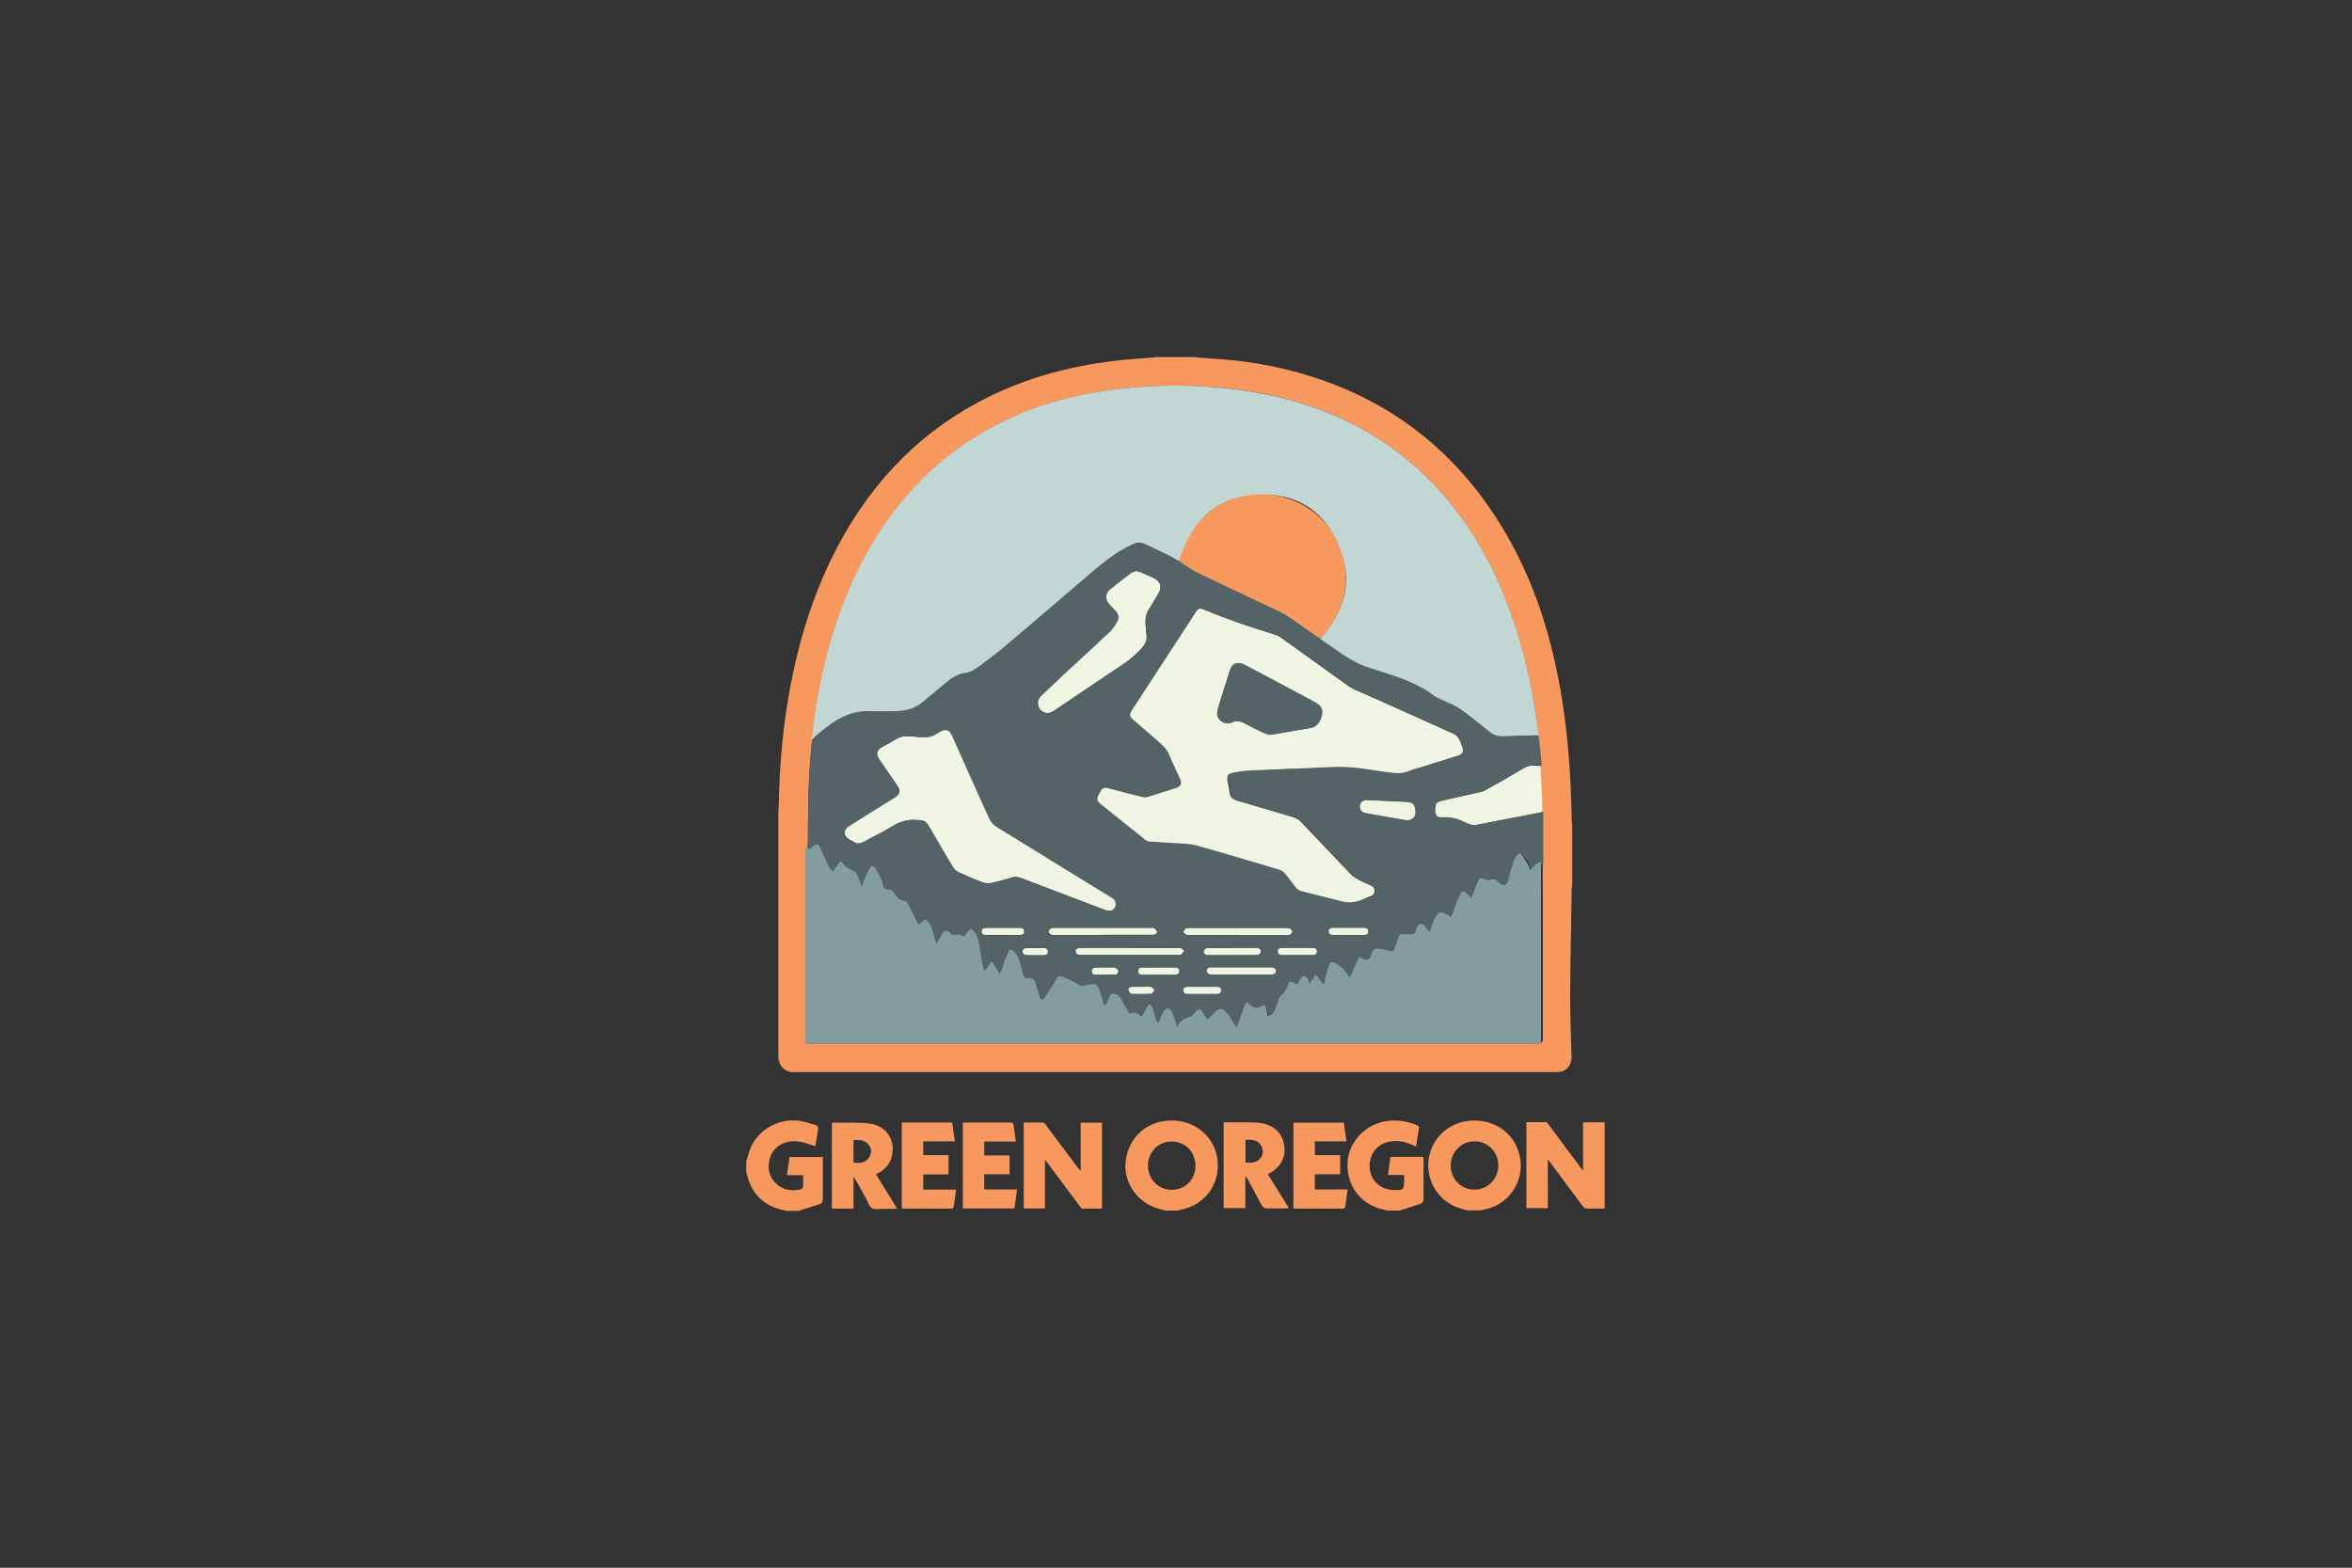 <svg xmlns="http://www.w3.org/2000/svg" id="Layer_1" data-name="Layer 1" viewBox="0 0 134.89 89.93"><rect x="0" y="0" width="134.89" height="89.93" fill="#333333" stroke="none"/><defs><style>      .cls-1 {        fill: none;      }      .cls-1, .cls-2, .cls-3, .cls-4, .cls-5, .cls-6 {        stroke-width: 0px;      }      .cls-2 {        fill: #c2d6d4;      }      .cls-3 {        fill: #f0f5e3;      }      .cls-4 {        fill: #546365;      }      .cls-5 {        fill: #839c9e;      }      .cls-6 {        fill: #f7985e;      }    </style></defs><g><g><path class="cls-6" d="M92.04,69.32c-.36,0-.72.02-1.08,0-.07,0-.15-.08-.2-.15-.61-.81-1.22-1.63-1.82-2.45-.04-.06-.09-.11-.17-.21v2.79h-1.23v-4.93c.37,0,.75,0,1.12,0,.06,0,.13.09.17.16.61.81,1.21,1.62,1.81,2.43.04.05.08.1.15.19v-2.77h1.24v4.92Z"></path><path class="cls-6" d="M66.83,69.44c-.16-.04-.31-.08-.47-.13-1.13-.35-1.89-1.44-1.81-2.58.09-1.27.97-2.24,2.2-2.42,1.46-.22,2.76.64,3.04,2.01.3,1.45-.62,2.81-2.09,3.08-.04,0-.09.03-.13.04h-.74ZM65.84,66.87c0,.78.6,1.39,1.37,1.38.77,0,1.36-.61,1.35-1.39,0-.78-.6-1.39-1.37-1.38-.77,0-1.36.61-1.35,1.39Z"></path><path class="cls-6" d="M84.21,69.44c-.15-.04-.3-.07-.45-.12-1.18-.35-1.93-1.44-1.84-2.68.09-1.18,1-2.16,2.2-2.33,1.42-.21,2.69.59,3.02,1.91.37,1.47-.58,2.92-2.07,3.17-.05,0-.1.03-.15.04-.23,0-.46,0-.7,0ZM85.93,66.85c0-.78-.61-1.39-1.37-1.38-.76,0-1.36.62-1.36,1.39,0,.78.61,1.39,1.37,1.38.76,0,1.36-.62,1.36-1.39Z"></path><path class="cls-6" d="M42.84,66.53c.03-.13.06-.26.1-.39.36-1.24,1.64-2.04,2.95-1.84.31.05.62.16.92.25.05.02.12.11.11.16-.04.35-.1.7-.16,1.04-.29-.09-.56-.2-.85-.25-.85-.17-1.6.26-1.78,1.02-.12.52-.02,1,.38,1.37.41.39.9.45,1.43.33.05-.01.12-.09.12-.15.01-.21,0-.42,0-.66h-.93c.05-.36.1-.7.15-1.04h1.91c0,.17,0,.32,0,.48,0,.64,0,1.27,0,1.91,0,.17-.05.27-.21.32-.39.13-.79.25-1.18.38h-.7c-.05-.01-.1-.03-.16-.04-1.03-.22-1.72-.81-2.04-1.82-.04-.13-.07-.26-.1-.39,0-.22,0-.44,0-.66Z"></path><path class="cls-6" d="M79.54,69.44c-.15-.04-.3-.08-.45-.12-1.18-.36-1.9-1.45-1.8-2.72.09-1.11,1.02-2.09,2.17-2.28.61-.1,1.2-.02,1.77.21.12.05.17.1.14.24-.06.32-.1.65-.15,1-.08-.04-.14-.06-.21-.09-.45-.2-.92-.3-1.42-.17-.7.18-1.11.8-1.03,1.56.07.66.63,1.17,1.32,1.19.63.02.65,0,.65-.61,0-.07,0-.15,0-.25h-.93c.05-.36.1-.69.14-1.04h1.89c0,.07.01.13.01.2,0,.74,0,1.48,0,2.21,0,.14-.04.24-.17.28-.4.13-.8.26-1.2.39h-.74Z"></path><path class="cls-6" d="M61.98,67.11v-2.71h1.22v4.93c-.37,0-.75,0-1.12,0-.06,0-.12-.09-.17-.16-.6-.81-1.21-1.62-1.81-2.43-.04-.06-.09-.11-.17-.21v2.79h-1.22v-4.93c.37,0,.73,0,1.09,0,.06,0,.14.08.18.14.61.81,1.21,1.62,1.82,2.43.04.06.09.11.14.17.02,0,.03-.01.05-.02Z"></path><path class="cls-6" d="M70.18,64.38c.5,0,.98,0,1.46,0,.26,0,.52.01.77.06.71.14,1.16.62,1.25,1.31.08.66-.23,1.22-.86,1.55-.02.01-.05.03-.09.05.4.65.8,1.29,1.21,1.95-.07,0-.12.02-.17.02-.34,0-.68-.01-1.02,0-.21.01-.31-.07-.41-.25-.25-.49-.51-.96-.77-1.44-.03-.06-.07-.11-.13-.17v1.84h-1.24v-4.94ZM71.43,65.39v1.3c.34.02.67.02.88-.29.15-.22.15-.47.01-.7-.2-.33-.54-.33-.89-.32Z"></path><path class="cls-6" d="M50.24,67.36c.41.66.8,1.3,1.22,1.98-.29,0-.54,0-.78,0-.23,0-.5.06-.68-.04-.17-.1-.23-.37-.34-.57-.22-.41-.45-.83-.71-1.24v1.84h-1.24v-4.91s.02-.02.03-.02c.73.01,1.47-.04,2.18.06.98.14,1.49,1.05,1.2,1.97-.12.37-.36.64-.69.83-.06.03-.12.06-.2.1ZM48.95,66.7c.37.02.71.02.91-.33.14-.24.13-.49-.05-.71-.22-.28-.53-.28-.86-.26v1.3Z"></path><path class="cls-6" d="M57.9,66.27v1.09h-1.45v.87h1.88c-.05.38-.1.73-.15,1.09h-2.96v-4.92c.06,0,.12-.01.18-.01.84,0,1.68,0,2.52,0,.15,0,.21.04.22.19.03.29.08.58.12.9h-1.81v.8h1.45Z"></path><path class="cls-6" d="M77.07,64.4c.05.36.1.7.15,1.07h-1.81v.79h1.45v1.1h-1.45v.87h1.88c-.05.36-.09.68-.14,1.01,0,.04-.08.09-.13.09-.94,0-1.88,0-2.84,0v-4.93h2.89Z"></path><path class="cls-6" d="M54.4,67.37h-1.45v.87h1.88c-.05.36-.09.68-.14,1.01,0,.03-.07.08-.11.08-.95,0-1.9,0-2.86,0v-4.94h2.89c.05.35.1.7.15,1.08h-1.81v.79h1.45v1.1Z"></path></g><g><path class="cls-3" d="M80.22,44.4c-.66-.09-1.3-.14-1.94-.26-.77-.14-1.55-.13-2.33-.09-1.11.04-2.21.07-3.32.13-.61.03-1.22.08-1.83.15-.39.04-.46.16-.38.56.04.2.08.4.11.6.03.23.15.35.38.42,1.11.32,2.21.65,3.31.98.14.04.27.13.37.23.97,1.02,1.94,2.04,2.91,3.06.13.13.31.22.47.31.2.11.42.2.63.29.14.06.24.16.23.33,0,.16-.1.26-.25.31-.08.03-.16.05-.23.09-.59.32-1.18.33-1.83.12-.64-.21-1.31-.33-1.96-.5-.13-.03-.26-.13-.34-.23-.22-.25-.4-.53-.62-.79-.07-.08-.17-.17-.27-.2-1.6-.48-3.2-.95-4.81-1.4-.34-.09-.7-.09-1.05-.11-.52-.04-1.04-.06-1.55-.1-.11,0-.23-.05-.31-.12-.86-.68-1.71-1.36-2.56-2.05-.21-.17-.23-.3-.1-.53.04-.08.09-.16.13-.23.1-.17.23-.23.43-.18.66.18,1.32.35,1.98.51.09.02.2.02.3,0,.54-.16,1.08-.33,1.62-.51.26-.08.33-.24.22-.49-.25-.54-.49-1.08-.74-1.62-.05-.1-.13-.19-.21-.27-.56-.5-1.13-.99-1.7-1.48-.25-.22-.27-.33-.09-.61,1.21-1.85,2.41-3.71,3.62-5.56.18-.27.28-.31.58-.18,1.3.55,2.64,1,3.99,1.41.15.04.29.12.42.21,1.29.92,2.57,1.85,3.86,2.77.18.13.39.21.6.3,1.82.81,3.64,1.62,5.45,2.44.1.05.19.15.25.25.09.15.15.32.21.49.1.24.02.42-.23.5-1.09.35-2.19.68-3.28,1.03-.05.02-.11.02-.13.02ZM72.83,42.15v-.02c.07,0,.13,0,.19-.01.69-.12,1.38-.24,2.07-.36.36-.06.64-.35.71-.75.05-.3-.08-.52-.43-.71-1.12-.6-2.24-1.2-3.37-1.8-.24-.13-.48-.26-.72-.37-.33-.15-.62-.04-.72.29-.24.74-.48,1.48-.7,2.23-.05.16-.04.36.02.51.12.28.47.4.77.27.24-.1.45-.09.68.03.38.2.76.39,1.15.57.11.05.24.08.36.12Z"></path><path class="cls-3" d="M52.53,42.26c.23,0,.45,0,.68,0,.1,0,.2-.03.29-.08.15-.07.28-.16.43-.24.32-.18.55-.11.7.22.33.73.66,1.47.99,2.2.39.87.77,1.75,1.18,2.61.07.15.2.3.34.39,2.18,1.35,4.37,2.69,6.56,4.04.06.04.12.07.17.11.15.12.2.33.12.5-.08.18-.23.25-.42.23-.08,0-.16-.03-.24-.06-1.59-.6-3.17-1.2-4.76-1.81-.19-.07-.36-.09-.55-.03-.38.12-.77.23-1.16.31-.16.03-.34.02-.49-.03-.46-.17-.91-.36-1.36-.57-.14-.06-.28-.18-.36-.31-.47-.78-.93-1.56-1.38-2.35-.12-.21-.27-.36-.53-.33-.05,0-.11,0-.16-.01-.45-.06-.85.05-1.25.28-.58.35-1.19.64-1.78.97-.2.11-.39.12-.58,0-.09-.05-.18-.1-.27-.15-.34-.2-.35-.56-.02-.77.55-.35,1.1-.69,1.65-1.03.34-.21.67-.42,1.01-.63.28-.18.32-.37.13-.64-.34-.5-.69-1-1.03-1.5-.23-.33-.17-.56.18-.75.23-.13.47-.25.7-.39.27-.17.55-.26.87-.2.12.02.25,0,.37,0,0,.01,0,.02,0,.03Z"></path><path class="cls-3" d="M65.15,32.74c.13.04.23.06.32.1.23.1.45.2.67.3.42.19.53.52.29.92-.21.36-.44.71-.63,1.07-.08.15-.1.33-.1.5,0,.31.04.63.06.94.01.19-.05.35-.18.5-.38.44-.82.81-1.31,1.13-1.27.84-2.53,1.7-3.79,2.55-.16.11-.32.18-.52.14-.22-.05-.37-.17-.43-.39-.06-.23-.01-.44.17-.62.56-.53,1.12-1.06,1.68-1.59.75-.69,1.5-1.37,2.24-2.07.18-.17.32-.41.44-.63.11-.2.04-.4-.11-.57-.11-.13-.24-.24-.35-.37-.25-.28-.23-.65.06-.88.37-.3.75-.6,1.13-.88.1-.08.24-.11.35-.16Z"></path><path class="cls-3" d="M88.5,45.21c0,.4,0,.79,0,1.19,0,.13-.04.19-.17.22-1.25.24-2.49.48-3.74.72-.08.02-.18,0-.26-.02-.13-.04-.26-.09-.38-.15-.41-.2-.83-.3-1.28-.26-.28.02-.39-.11-.38-.4,0-.45.06-.51.49-.6.73-.16,1.45-.33,2.17-.49.1-.02.19-.07.28-.12.74-.42,1.47-.83,2.2-1.27.29-.17.58-.1.88-.1.04,0,.1.11.1.17.03.37.04.75.05,1.12h.03Z"></path><path class="cls-3" d="M81.19,46.61c0,.29-.26.5-.57.45-.41-.07-.82-.14-1.23-.21-.36-.06-.71-.12-1.07-.19-.25-.05-.38-.2-.36-.44.02-.22.18-.35.43-.34.74.03,1.48.08,2.23.1.5.01.54.24.57.62Z"></path><g><path class="cls-3" d="M63.25,53.63c-.92,0-1.84,0-2.77,0-.07,0-.15.01-.2-.01-.06-.03-.15-.09-.16-.15-.01-.06.04-.16.09-.2.07-.04.17-.05.25-.05,1.85,0,3.7,0,5.55,0,.05,0,.11-.02.14,0,.08.06.2.14.21.22.02.14-.1.18-.23.18-.96,0-1.93,0-2.89,0Z"></path><path class="cls-3" d="M71,53.63c-.92,0-1.84,0-2.77,0-.07,0-.14.01-.2-.01-.07-.03-.16-.09-.16-.14,0-.07.05-.17.1-.21.05-.04.14-.04.21-.04,1.87,0,3.74,0,5.62,0,.08,0,.18.02.25.07.05.03.08.13.07.19-.01.06-.09.11-.15.14-.06.02-.13.01-.2.01-.92,0-1.84,0-2.77,0Z"></path><path class="cls-3" d="M64.8,54.38c.91,0,1.82,0,2.72,0,.07,0,.15-.02.2,0,.08.04.14.11.21.17-.06.07-.12.16-.19.22-.04.03-.12.01-.18.01-1.84,0-3.69,0-5.53,0-.03,0-.05,0-.08,0-.15,0-.29-.04-.28-.22,0-.17.14-.19.28-.19.95,0,1.9,0,2.85,0Z"></path><path class="cls-3" d="M71.18,55.48c.57,0,1.13,0,1.7,0,.16,0,.29.03.31.21.02.14-.11.23-.32.23-1.12,0-2.24,0-3.36,0-.1,0-.25-.07-.3-.15-.09-.14.04-.29.24-.29.57,0,1.15,0,1.72,0Z"></path><path class="cls-3" d="M70.69,54.37c.43,0,.86,0,1.29,0,.07,0,.15,0,.2.02.06.03.14.1.14.17,0,.06-.05.15-.11.19-.05.04-.14.04-.22.04-.88,0-1.76,0-2.64,0-.03,0-.07,0-.1,0-.13,0-.23-.08-.23-.21,0-.13.1-.2.23-.2.23,0,.46,0,.7,0,.25,0,.49,0,.74,0Z"></path><path class="cls-3" d="M66.44,55.48c.31,0,.63,0,.94,0,.15,0,.26.05.26.22,0,.16-.1.23-.25.23-.63,0-1.25,0-1.88,0-.15,0-.26-.06-.26-.22,0-.16.1-.22.25-.22.31,0,.63,0,.94,0Z"></path><path class="cls-3" d="M57.5,53.63c-.31,0-.63,0-.94,0-.14,0-.27-.03-.27-.2,0-.17.13-.21.27-.21.64,0,1.28,0,1.92,0,.14,0,.27.05.27.21,0,.17-.13.2-.27.2-.33,0-.65,0-.98,0Z"></path><path class="cls-3" d="M74.4,54.79c-.28,0-.56,0-.84,0-.14,0-.29-.02-.29-.2,0-.2.15-.22.3-.22.56,0,1.12,0,1.68,0,.14,0,.29.02.28.21,0,.19-.15.21-.29.21-.28,0-.56,0-.84,0Z"></path><path class="cls-3" d="M68.96,56.59c.27,0,.54,0,.82,0,.16,0,.27.05.27.23,0,.16-.12.22-.26.22-.56,0-1.12,0-1.68,0-.16,0-.27-.06-.27-.23,0-.17.12-.21.26-.21.29,0,.57,0,.86,0Z"></path><path class="cls-3" d="M77.32,53.63c-.29,0-.57,0-.86,0-.14,0-.27-.04-.27-.21,0-.16.13-.21.27-.21.58,0,1.16,0,1.74,0,.15,0,.28.05.28.23,0,.17-.14.19-.28.19-.29,0-.59,0-.88,0Z"></path><path class="cls-3" d="M63.37,55.48c.18,0,.35,0,.53,0,.15,0,.25.06.25.22,0,.16-.11.22-.26.22-.34,0-.68,0-1.02,0-.15,0-.28-.05-.27-.23,0-.18.13-.22.28-.22.16,0,.33,0,.49,0Z"></path><path class="cls-3" d="M65.46,56.59c.18,0,.35,0,.53,0,.15,0,.23.08.23.23,0,.13-.09.21-.22.22-.37,0-.74,0-1.1,0-.13,0-.21-.09-.21-.23,0-.14.08-.21.22-.21.18,0,.37,0,.55,0Z"></path><path class="cls-3" d="M59.38,54.8c-.16,0-.33,0-.49,0-.14,0-.24-.07-.24-.22,0-.14.1-.2.23-.2.33,0,.67,0,1,0,.12,0,.23.06.23.21,0,.16-.11.21-.24.22-.16,0-.33,0-.49,0Z"></path></g></g><path class="cls-6" d="M66.22,20.48c.78,0,1.56,0,2.34,0,.06.01.12.03.18.03.71.06,1.42.1,2.12.17,1.95.22,3.84.67,5.67,1.38,4.34,1.7,7.59,4.64,9.9,8.66,1.84,3.2,2.8,6.69,3.29,10.33.27,2.01.39,4.02.42,6.05,0,.07.02.13.03.2v3.49c0,.06-.02.12-.03.18-.03,2.07-.08,4.14-.09,6.21,0,1.15.05,2.29.08,3.44.01.42-.22.76-.59.85-.13.03-.27.03-.41.03-14.49,0-28.97,0-43.46,0-.08,0-.16,0-.25,0-.35-.02-.63-.26-.73-.59-.01-.05-.03-.1-.05-.15,0-4.76,0-9.51,0-14.27,0-.07.02-.15.02-.22.04-2.39.25-4.77.71-7.12.55-2.79,1.41-5.47,2.76-7.97,2-3.71,4.82-6.58,8.62-8.44,2.65-1.3,5.48-1.94,8.41-2.16.35-.03.69-.05,1.04-.08ZM46.31,59.86h.25c13.89,0,27.77,0,41.66,0q.27,0,.27-.28c0-4.05,0-8.09-.02-12.14,0-1.03-.04-2.06-.09-3.09-.05-.89-.13-1.78-.23-2.67-.17-1.5-.47-2.97-.86-4.43-.74-2.72-1.84-5.29-3.51-7.59-1.95-2.69-4.46-4.68-7.54-5.95-2.51-1.03-5.14-1.48-7.83-1.57-1.44-.05-2.88,0-4.31.18-1.6.19-3.17.54-4.69,1.08-2.49.89-4.68,2.24-6.54,4.12-2.16,2.17-3.63,4.76-4.66,7.62-1.19,3.32-1.71,6.75-1.83,10.26-.04,1.11-.04,2.21-.05,3.32,0,3.62,0,7.23,0,10.85v.28Z"></path><path class="cls-6" d="M72.13,28.32c2.62,0,4.66,1.74,5,4.1.22,1.58-.23,2.95-1.33,4.11-.11.12-.19.14-.32.03-.54-.4-1.08-.81-1.65-1.18-.33-.22-.7-.37-1.05-.54-1.4-.67-2.8-1.32-4.19-2-.29-.14-.54-.34-.82-.5-.13-.08-.14-.18-.11-.31.24-.97.72-1.81,1.47-2.48.92-.82,2-1.23,3-1.24Z"></path><path class="cls-2" d="M46.66,42.42c-.05-.01-.15.04-.12-.08,0-.02.03-.03.03-.05.14-1.33.36-2.64.66-3.94.55-2.38,1.37-4.67,2.58-6.8,1.71-3.01,4.03-5.41,7.1-7.06,2.79-1.5,5.81-2.15,8.95-2.33,1.63-.09,3.25-.03,4.86.16,1.24.15,2.47.39,3.67.74,3.78,1.12,6.88,3.23,9.25,6.4,1.41,1.88,2.42,3.96,3.17,6.18.57,1.7.98,3.43,1.24,5.21.06.43.13.86.19,1.29v.04c-.77.03-1.53.08-2.3.09-.17,0-.37-.09-.52-.19-.47-.34-.92-.71-1.38-1.06-.31-.23-.59-.52-.97-.64-.39-.13-.76-.28-1.1-.54-.67-.51-1.46-.81-2.26-1.06-1.04-.33-2.09-.65-2.98-1.32-.35-.27-.73-.5-1.09-.75,1.49-1.58,1.99-3.37,1.16-5.39-.77-1.87-2.26-2.93-4.28-2.96-2.61-.03-4.19,1.41-4.91,3.88-.03-.01-.07-.02-.11-.04-.54-.28-1.07-.57-1.61-.85-.37-.19-.72-.21-1.11,0-.72.4-1.38.88-2,1.41-.66.56-1.3,1.14-1.95,1.7-.82.7-1.63,1.41-2.47,2.09-.77.63-1.56,1.24-2.34,1.85-.14.11-.32.17-.49.23-.2.07-.44.07-.61.18-.43.28-.84.61-1.25.93-.31.24-.6.51-.92.73-.33.23-.73.33-1.13.36-.45.04-.9.08-1.34.04-.46-.03-.91-.05-1.36.08-.61.18-1.12.52-1.61.91-.22.18-.42.37-.63.55Z"></path><g><path class="cls-4" d="M67.53,59.19h-.12c0-.38.07-.77-.23-1.1-.14-.15-.21-.17-.31,0-.1.2-.17.42-.25.63-.06.16-.13.18-.22.03-.08-.13-.13-.29-.17-.44-.06-.21-.04-.44-.27-.59-.08.17-.16.32-.24.48-.15.29-.16.29-.41.08-.12-.1-.25-.2-.4-.04-.03.03-.09.02-.12.03-.04-.09-.06-.17-.1-.25-.09-.16-.18-.32-.27-.47-.06-.11-.12-.23-.2-.32-.18-.22-.37-.19-.48.07-.02.05-.03.12-.06.17-.05.09-.11.19-.18.26-.07.07-.15.1-.19-.04-.06-.22-.14-.43-.2-.65-.12-.46-.27-.56-.71-.45-.08.02-.17.06-.25.06-.06,0-.13,0-.18-.03-.31-.16-.63-.32-.94-.49-.16-.09-.26,0-.33.11-.26.41-.51.84-.77,1.26-.11-.07-.29-.02-.33-.24-.04-.24-.12-.46-.18-.7-.08-.3-.17-.38-.49-.38-.15,0-.23-.03-.27-.19-.03-.18-.1-.34-.15-.52-.09-.35-.2-.7-.56-.95-.12.31-.26.6-.34.91-.04.16-.03.31-.17.45-.12.12-.16.09-.22-.03-.09-.18-.2-.36-.3-.55-.13.16-.26.3-.37.45-.07.1-.12.06-.16-.02-.02-.04-.03-.09-.04-.13-.08-.51-.17-1.02-.25-1.52-.05-.29-.14-.55-.44-.69-.06.09-.12.16-.15.25-.08.18-.19.2-.35.11-.07-.04-.18-.08-.25-.05-.18.07-.31.02-.44-.11-.07-.06-.16-.1-.24-.16-.14.25-.25.46-.38.68-.02.04-.07.07-.11.1-.03-.03-.07-.06-.09-.1-.08-.21-.13-.43-.22-.64-.09-.22-.2-.44-.31-.67-.19.15-.33.26-.48.38-.05-.1-.08-.17-.12-.24-.18-.35-.35-.7-.53-1.04-.04-.07-.12-.17-.18-.17-.25,0-.41-.16-.52-.34-.16-.23-.31-.41-.63-.32-.04-.13-.06-.25-.1-.36-.11-.26-.2-.54-.34-.78-.13-.21-.21-.2-.32.02-.14.3-.25.6-.37.9-.02.06-.06.11-.11.21-.11-.29-.19-.53-.29-.76-.05-.11-.13-.23-.22-.3-.22-.16-.47-.28-.72-.43-.07.09-.18.22-.26.36-.09.17-.21.15-.29.04-.15-.2-.27-.43-.38-.65-.12-.25-.22-.52-.34-.81-.13.1-.21.16-.29.23-.1.08-.18.09-.24-.04-.02-.04-.05-.07-.08-.1,0-.04,0-.08,0-.12,0-.05.03-.09.03-.14,0-1.93,0-3.85.22-5.77.01-.1.07-.22.15-.29.23-.21.47-.39.71-.58.71-.55,1.48-.93,2.41-.91.54.02,1.09.02,1.63,0,.51-.02,1-.15,1.4-.48.35-.28.69-.58,1.04-.86.42-.35.83-.76,1.4-.84.35-.04.61-.21.87-.4.5-.38,1.01-.75,1.49-1.16,1.66-1.41,3.32-2.82,4.97-4.24.72-.62,1.46-1.19,2.32-1.59.23-.11.45-.14.69-.03.57.27,1.15.53,1.7.83.43.24.82.57,1.26.79,1.4.69,2.81,1.34,4.22,2.01.34.16.7.31,1.02.52.92.62,1.81,1.27,2.72,1.89.63.44,1.27.87,2.02,1.09.36.11.71.22,1.06.34.92.3,1.82.65,2.6,1.24.13.1.28.16.43.23.35.17.74.3,1.05.52.59.41,1.14.87,1.7,1.32.23.19.48.27.77.26.63-.02,1.26-.04,1.88-.05.07,0,.19.06.19.11.06.53.11,1.07.16,1.61-.1,0-.18,0-.25,0-.33-.04-.61.06-.89.23-.66.4-1.34.78-2.02,1.16-.08.05-.17.09-.26.11-.73.17-1.47.34-2.21.5-.4.09-.47.16-.47.58,0,.29.1.42.39.4.44-.03.85.05,1.24.25.14.07.29.12.44.17.06.02.14.04.2.03.72-.14,1.44-.28,2.16-.42.58-.11,1.17-.23,1.76-.34v2.98c-.33,0-.39.44-.71.44-.06-.38-.19-.71-.52-.95-.06.08-.15.15-.18.24-.14.41-.27.82-.38,1.24-.07.27-.23.38-.5.27-.1-.04-.17-.13-.27-.18-.09-.04-.19-.06-.28-.07-.13-.02-.27.01-.38-.04-.17-.08-.25-.05-.32.11-.13.32-.25.65-.4,1.02-.17-.13-.34-.26-.5-.39-.21.15-.3.36-.36.6-.05.23-.15.45-.23.68-.06.18-.18.17-.32.09-.13-.08-.26-.15-.38-.22-.31.2-.36.53-.48.82-.05.11-.13.21-.2.32-.09-.08-.18-.16-.28-.24-.08-.07-.15-.13-.23-.2-.07.1-.14.2-.21.3-.01.01,0,.04,0,.06-.02.14-.09.21-.24.2-.18-.01-.37,0-.55,0-.11,0-.17.02-.2.14-.07.25-.16.5-.23.75-.04.11-.08.15-.22.11-.31-.08-.63-.12-.95-.18-.11.26-.23.51-.36.81-.17-.08-.34-.16-.53-.24-.15.35-.3.68-.46,1.02-.02.05-.07.13-.1.12-.05,0-.11-.06-.15-.1-.17-.18-.32-.39-.5-.55-.42-.36-.45-.28-.6.23-.07.23-.1.47-.16.7-.01.05-.07.11-.12.13-.03,0-.09-.06-.13-.1-.1-.13-.19-.26-.29-.41-.09.13-.16.24-.24.34-.04.05-.08.09-.13.13-.04-.06-.08-.11-.11-.17-.06-.11-.12-.23-.18-.34-.02,0-.05.01-.07.02-.1.18-.19.36-.29.55-.16-.08-.3-.14-.44-.21-.03.08-.06.17-.1.24-.07.14-.15.28-.23.42-.11.18-.25.34-.35.52-.07.14-.1.3-.15.45-.08.23-.31.38-.54.35-.04-.2-.08-.4-.12-.6-.2.08-.38.21-.53.19-.17-.03-.31-.21-.5-.35-.06.16-.14.31-.19.47-.09.25-.15.51-.25.76-.07.17-.18.17-.3.03-.07-.09-.11-.2-.18-.29-.14-.18-.29-.37-.44-.54-.11-.12-.23-.1-.33.02-.13.15-.26.3-.4.44-.14.14-.24.13-.34-.03-.09-.15-.17-.31-.28-.51-.09.09-.19.17-.26.26-.08.1-.16.17-.3.22-.22.07-.48.12-.57.4-.04.12-.13.22-.19.33ZM70.4,44.76c-.01-.28.05-.37.28-.42.25-.05.51-.11.76-.13,1.28-.06,2.55-.11,3.83-.16.66-.02,1.31-.09,1.97-.05.74.04,1.47.17,2.21.28.49.07.98.14,1.46-.09.14-.07.3-.09.45-.14.75-.23,1.49-.46,2.24-.7.32-.1.38-.24.25-.56-.06-.14-.1-.28-.18-.41-.06-.1-.14-.21-.24-.26-1.65-.75-3.29-1.49-4.94-2.24-.35-.16-.74-.26-1.06-.48-1.25-.87-2.48-1.78-3.72-2.67-.19-.13-.38-.28-.6-.34-1.36-.41-2.7-.87-4.01-1.42-.28-.12-.37-.09-.54.18-1.21,1.86-2.42,3.71-3.63,5.57-.17.26-.16.37.08.58.47.41.94.82,1.41,1.22.26.23.51.45.65.8.18.46.41.91.61,1.36.12.26.05.43-.23.52-.54.17-1.09.34-1.63.51-.09.03-.2.02-.3,0-.65-.16-1.3-.33-1.95-.51-.21-.06-.34,0-.44.18-.04.08-.09.15-.13.23-.11.21-.09.33.09.48.86.69,1.72,1.39,2.59,2.08.06.05.14.1.22.1.46.04.93.05,1.39.09.45.03.91.02,1.34.14,1.59.44,3.17.92,4.75,1.39.11.03.23.12.31.21.22.26.41.54.63.81.07.09.18.17.29.2.87.23,1.75.44,2.63.66.11.03.24.06.34.03.37-.12.75-.26,1.11-.41.09-.04.18-.18.19-.28,0-.09-.09-.21-.17-.27-.18-.11-.37-.2-.57-.28-.31-.12-.54-.31-.77-.55-.85-.91-1.71-1.8-2.56-2.71-.23-.25-.49-.39-.8-.48-1.03-.29-2.06-.6-3.09-.91-.11-.03-.26-.13-.29-.22-.09-.32-.14-.65-.19-.92ZM52.55,42.27h0c-.06-.01-.12-.01-.18-.02-.43-.07-.82,0-1.18.26-.19.14-.42.23-.62.35-.3.17-.35.39-.16.68.35.51.69,1.01,1.04,1.52.2.29.16.5-.14.69-.36.23-.72.45-1.07.67-.52.33-1.04.65-1.56.98-.33.21-.33.54.01.74.09.06.19.1.29.16.17.11.34.1.52,0,.53-.29,1.07-.54,1.58-.86.51-.32,1.04-.47,1.64-.4.25.03.41.11.54.33.46.8.93,1.59,1.4,2.38.07.11.19.22.31.28.46.21.93.41,1.41.6.14.05.31.06.45.03.39-.09.78-.2,1.16-.31.2-.06.38-.05.57.03,1.51.58,3.02,1.15,4.53,1.73.14.05.28.11.42.14.19.04.36-.05.44-.22.08-.18.03-.37-.13-.49-.08-.06-.16-.1-.24-.15-2.16-1.33-4.32-2.65-6.48-3.99-.14-.09-.27-.24-.34-.39-.36-.76-.7-1.54-1.04-2.3-.37-.83-.74-1.65-1.11-2.48-.17-.38-.36-.44-.73-.23-.12.07-.23.15-.36.2-.1.04-.22.08-.33.09-.22.01-.44,0-.66,0ZM65.15,32.77c-.09.03-.21.05-.3.12-.4.3-.79.6-1.18.92-.28.24-.3.55-.06.83.11.14.25.26.37.39.16.18.23.39.11.6-.12.22-.25.44-.43.61-.81.77-1.64,1.52-2.46,2.28-.5.46-.98.93-1.47,1.39-.17.16-.23.35-.17.58.06.22.21.34.43.4.2.05.37-.05.53-.16,1.01-.68,2.01-1.35,3.02-2.04.71-.49,1.49-.9,2.02-1.61.1-.14.19-.32.21-.49.02-.2-.03-.41-.05-.61-.05-.39-.04-.75.21-1.09.21-.28.37-.59.54-.89.19-.33.09-.65-.26-.82-.26-.12-.52-.24-.78-.35-.07-.03-.16-.04-.26-.07ZM64.8,54.79c.92,0,1.83,0,2.75,0,.05,0,.11,0,.16,0,.13-.01.23-.06.23-.21,0-.15-.11-.19-.23-.21-.04,0-.08,0-.12,0-1.85,0-3.7,0-5.56,0-.07,0-.16,0-.22.03-.06.03-.13.11-.12.16,0,.07.05.16.11.19.06.04.16.04.24.04.92,0,1.85,0,2.77,0ZM81.19,46.6c0-.43-.14-.58-.56-.6-.74-.04-1.47-.07-2.21-.1-.24-.01-.4.11-.42.32-.02.23.1.38.34.42.45.08.9.16,1.35.24.31.05.62.11.92.16.32.06.58-.14.58-.44ZM63.24,53.64c.92,0,1.83,0,2.75,0,.07,0,.15.02.2-.01.07-.04.18-.12.18-.18,0-.08-.09-.16-.16-.22-.03-.03-.11-.01-.16-.01-1.86,0-3.73,0-5.59,0-.05,0-.13-.02-.16.01-.07.06-.16.14-.16.22,0,.06.1.14.17.18.05.03.13.01.2.01.92,0,1.83,0,2.75,0ZM70.98,53.64c.92,0,1.84,0,2.77,0,.07,0,.15.02.2-.01.07-.04.17-.12.17-.19,0-.07-.08-.15-.15-.2-.04-.03-.12-.02-.18-.02-1.86,0-3.72,0-5.57,0-.07,0-.15-.01-.2.02-.07.05-.14.14-.14.21,0,.06.09.13.16.17.05.03.13.02.2.02.92,0,1.83,0,2.75,0ZM71.18,55.91c.57,0,1.13,0,1.7,0,.15,0,.29-.04.29-.21,0-.18-.14-.21-.29-.21-1.13,0-2.27,0-3.4,0-.14,0-.27.02-.27.2,0,.19.14.21.28.21.56,0,1.12,0,1.68,0ZM70.67,54.79c.21,0,.42,0,.63,0,.25,0,.5,0,.76,0,.14,0,.26-.04.27-.21,0-.17-.13-.2-.27-.21-.03,0-.05,0-.08,0-.87,0-1.73,0-2.6,0-.07,0-.15,0-.2.03-.07.04-.15.12-.15.19,0,.07.08.14.15.19.04.03.12.02.18.02.44,0,.87,0,1.31,0ZM57.51,53.64c.32,0,.64,0,.96,0,.14,0,.27-.03.27-.2,0-.18-.13-.22-.28-.22-.63,0-1.25,0-1.88,0-.15,0-.29.03-.29.21,0,.2.15.21.3.22.31,0,.61,0,.92,0ZM74.4,54.79c.29,0,.57,0,.86,0,.14,0,.27-.04.28-.21,0-.17-.12-.22-.26-.22-.58,0-1.16,0-1.74,0-.14,0-.27.05-.26.22,0,.17.13.21.27.21.29,0,.57,0,.86,0ZM66.45,55.91c.31,0,.61,0,.92,0,.15,0,.27-.06.27-.21,0-.15-.12-.2-.26-.2-.61,0-1.23,0-1.84,0-.14,0-.27.04-.26.21,0,.17.13.2.28.2.3,0,.6,0,.9,0ZM77.32,53.64c.29,0,.59,0,.88,0,.15,0,.29-.03.28-.22,0-.17-.13-.2-.28-.2-.57,0-1.15,0-1.72,0-.15,0-.29.05-.28.22,0,.17.14.2.28.2.28,0,.56,0,.84,0ZM68.97,56.61c-.29,0-.59,0-.88,0-.13,0-.21.05-.22.18,0,.15.08.22.21.22.58,0,1.16,0,1.74,0,.14,0,.22-.08.21-.22,0-.14-.1-.18-.22-.18-.28,0-.56,0-.84,0ZM59.37,54.79c.16,0,.31,0,.47,0,.14,0,.26-.04.26-.21,0-.16-.12-.21-.25-.21-.32,0-.64,0-.96,0-.14,0-.25.06-.25.21,0,.14.11.21.25.21.16,0,.31,0,.47,0ZM63.37,55.91c.18,0,.37,0,.55,0,.14,0,.24-.08.21-.21-.02-.08-.13-.18-.21-.19-.36-.02-.72-.01-1.08,0-.13,0-.23.06-.22.21,0,.14.1.2.23.2.17,0,.34,0,.51,0ZM65.46,56.61c-.18,0-.36,0-.53,0-.13,0-.23.06-.21.19.02.08.12.2.19.2.36.02.72.02,1.09,0,.08,0,.14-.13.21-.2-.07-.07-.14-.17-.22-.19-.17-.03-.35,0-.53,0Z"></path><path class="cls-4" d="M72.83,42.17c-.12-.04-.25-.07-.36-.12-.38-.18-.76-.37-1.13-.57-.23-.12-.44-.14-.68-.04-.37.15-.79-.06-.85-.42-.02-.13,0-.27.04-.4.23-.74.46-1.48.7-2.22.12-.36.45-.47.82-.28.39.2.77.41,1.16.61.97.52,1.94,1.03,2.9,1.55.32.17.46.39.4.69-.07.37-.27.72-.6.78-.76.13-1.52.26-2.28.39-.03,0-.07,0-.1,0,0,0,0,.02,0,.02Z"></path></g><path class="cls-5" d="M46.95,48.45c.2.43.39.87.6,1.29.04.09.13.16.21.26.12-.17.24-.31.33-.46.08-.14.18-.14.25-.02.14.22.36.31.58.42.11.05.21.18.26.29.1.19.15.4.24.64.1-.27.18-.5.28-.72.06-.13.13-.26.21-.39.09-.13.22-.06.27.02.15.22.27.46.39.7.04.07.05.15.06.23.03.22.13.34.38.31.06,0,.16.07.21.13.18.25.33.5.69.54.08,0,.17.15.22.25.16.31.31.63.46.95.02.05.05.09.08.15.11-.08.21-.15.29-.23.1-.1.16-.06.23.02.24.25.28.57.38.88.04.13.09.25.14.42.12-.21.22-.39.32-.56.12-.21.27-.24.44-.07.13.13.24.19.42.11.06-.03.17.02.24.06.13.07.22.07.27-.08.01-.03.03-.06.05-.09.16-.24.27-.27.45-.03.12.15.19.35.23.54.1.51.17,1.03.26,1.55,0,.04.04.07.07.13.11-.14.23-.27.31-.41.1-.15.15-.12.22.02.1.18.2.36.3.54.17-.1.18-.24.22-.4.09-.33.24-.64.38-.95,0-.02.12-.02.16.01.25.18.38.45.45.74.06.25.14.49.2.74.03.12.1.16.22.14.26-.05.4.03.47.27.09.28.16.55.25.83.02.05.08.12.12.12.05,0,.11-.06.14-.1.09-.12.17-.24.25-.37.12-.19.25-.38.36-.58.17-.32.21-.35.53-.22.28.11.55.26.81.4.12.07.23.13.37.06.06-.03.14-.03.22-.05.36-.09.52-.01.63.35.09.27.17.55.25.83.02,0,.04.01.06.02.07-.12.15-.24.2-.37.06-.15.12-.33.29-.31.13.01.28.12.38.22.09.09.12.24.19.35.11.2.23.39.35.59.2-.12.38-.09.55.07.1.1.17.08.23-.05.07-.14.14-.28.21-.42.09-.17.17-.2.28-.03.09.14.13.33.17.5.04.18.07.35.21.47.1-.23.17-.46.29-.67.14-.24.35-.25.47,0,.14.28.22.58.32.87,0,0,.05-.04.06-.09.11-.32.4-.38.67-.49.08-.03.14-.09.21-.15.06-.06.11-.14.17-.2.15-.12.27-.07.35.1.07.15.17.28.26.41.12-.11.25-.2.34-.32.32-.39.54-.37.86.03.13.16.22.35.33.53.03.05.08.1.17.21.09-.25.15-.45.22-.65.08-.23.17-.46.26-.69.05-.12.13-.1.2-.03.02.02.05.05.07.07q.28.28.63.11c.23-.12.25-.11.31.14.03.13.05.26.07.41.22-.03.34-.17.41-.35.09-.23.17-.47.26-.7.03-.07.07-.14.13-.18.22-.14.31-.37.38-.6.05-.18.14-.17.27-.11.08.04.17.08.27.13.06-.12.11-.24.18-.35.04-.06.13-.15.18-.14.08.01.17.09.23.16.05.06.05.16.09.28.13-.18.23-.33.36-.52.15.19.28.36.46.58.06-.25.09-.45.15-.65.04-.17.1-.34.16-.5.07-.18.19-.17.35-.09.36.18.6.47.83.83.14-.3.26-.58.39-.86.03-.07.06-.14.09-.2.04-.1.11-.13.21-.06.02.02.05.02.07.04q.32.17.45-.17c.04-.11.07-.24.14-.33.04-.06.15-.1.23-.09.25.03.49.08.73.14.16.04.24,0,.28-.16.06-.23.15-.45.21-.67.03-.11.08-.14.19-.13.18,0,.37,0,.55,0,.14.01.21-.05.24-.18.02-.08.05-.17.08-.25.09-.19.32-.21.44-.04.07.09.14.18.21.27.01.01.03.02.08.04.09-.24.16-.48.26-.71.06-.13.15-.25.26-.35.04-.04.16-.04.23-.01.15.05.29.14.49.23.08-.23.16-.46.24-.68.08-.22.17-.43.28-.64.07-.14.19-.21.33-.04.08.09.2.16.31.26.09-.24.18-.48.26-.71.01-.04.03-.08.04-.11.15-.33.22-.35.55-.2.06.03.16.03.22,0,.17-.07.3-.04.42.09.02.02.04.04.06.06.29.23.48.19.56-.17.08-.35.18-.69.29-1.03.04-.12.12-.22.18-.33.09-.17.23-.15.32-.02.14.19.26.41.38.61.03.06.04.12.07.24.15-.15.28-.29.41-.4.05-.04.15-.04.22-.06v10.41c-.1,0-.19,0-.29,0-13.85,0-27.71,0-41.56,0-.12,0-.23,0-.35,0,0-3.77,0-7.54,0-11.32.08.05.16.1.25.16.09-.08.19-.16.29-.25h.12Z"></path></g><rect class="cls-1" width="134.89" height="89.93"></rect></svg>